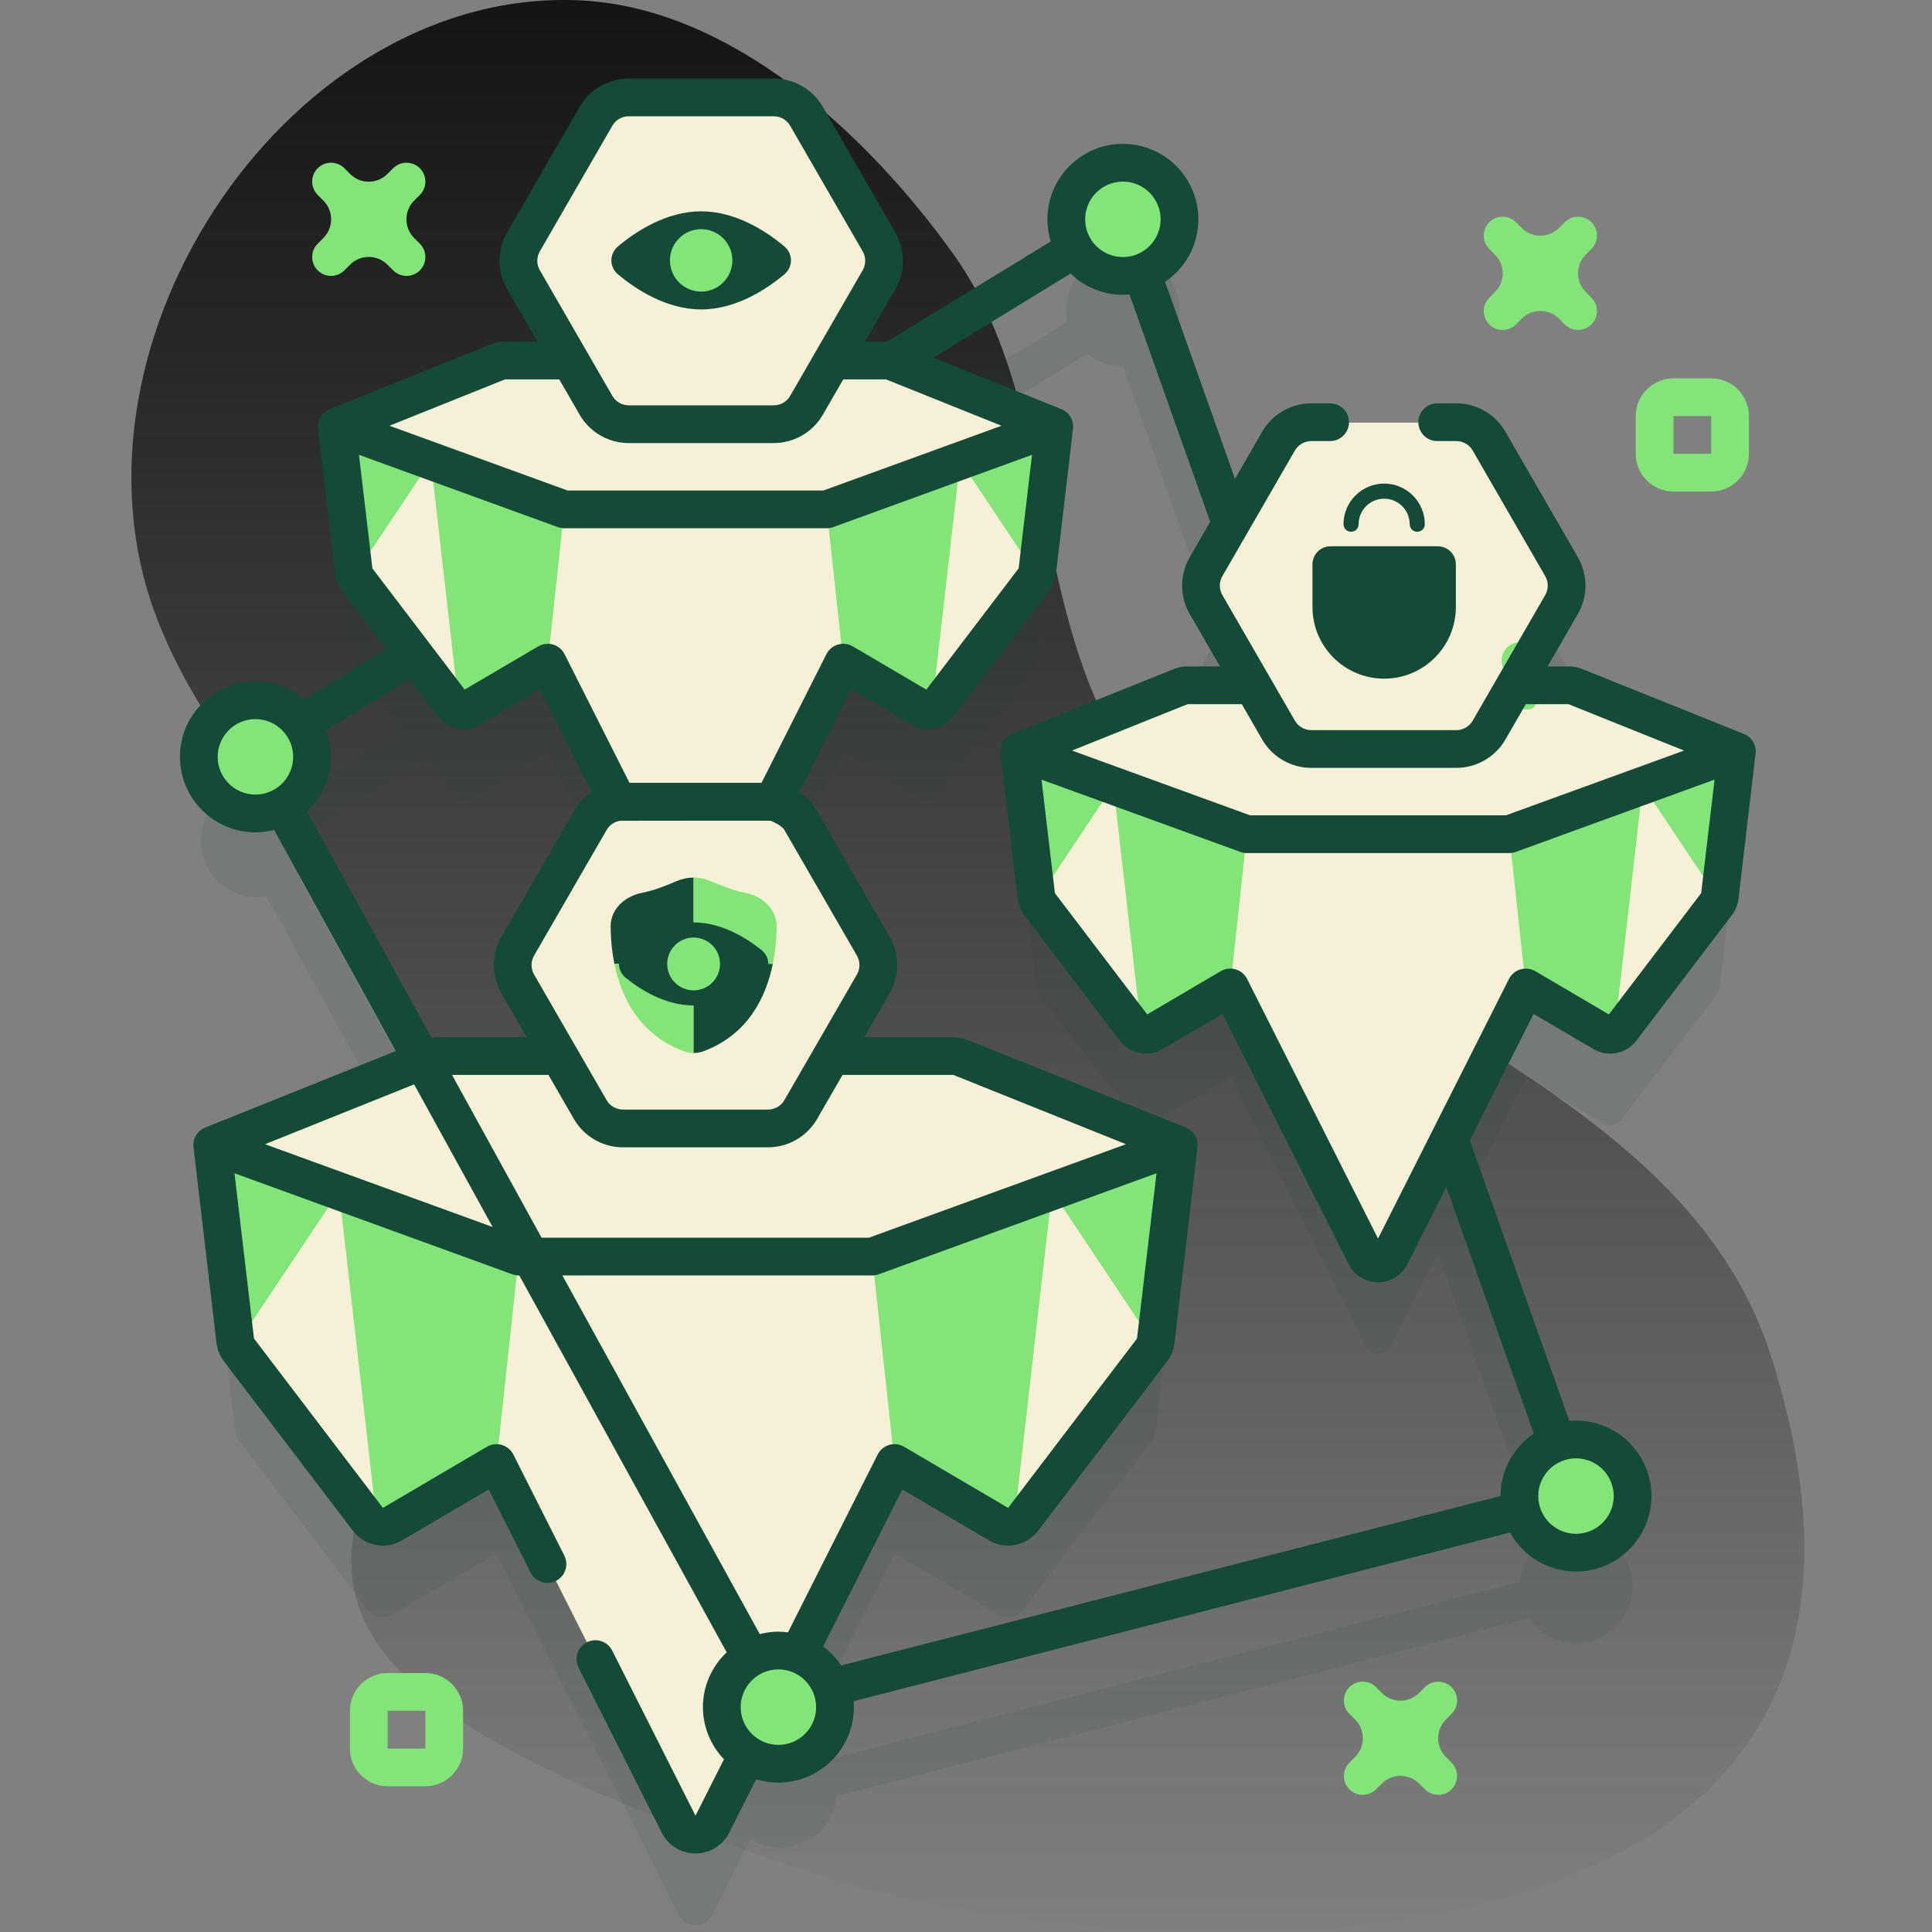 <svg width="250" height="250" viewBox="0 0 250 250" fill="none" xmlns="http://www.w3.org/2000/svg">
<rect x="0" y="0" width="250" height="250" fill="#808080" stroke="none"/>
<path d="M20.196 79.727C25.945 94.966 37.895 106.896 46.741 120.572C90.355 188.003 -15.016 203.117 106.221 242.73C141.649 254.307 256.841 263.426 229.257 175.74C216.879 136.393 162.332 129.8 143.592 94.293C133.481 75.137 135.965 50.496 123.363 32.879C112.33 17.456 94.769 1.11 75.333 0.064C37.887 -1.952 6.725 44.02 20.196 79.727Z" fill="url(#paint0_linear_3267_1435)"/>
<path opacity="0.1" d="M224.754 108.952L203.762 100.528C203.548 100.442 203.319 100.397 203.087 100.397H196.028L202.067 89.937C202.939 88.426 202.939 86.565 202.067 85.054L192.679 68.794C191.807 67.283 190.195 66.353 188.45 66.353H169.675C167.93 66.353 166.318 67.283 165.446 68.794L160.881 76.701L149.91 45.787C151.565 44.444 152.625 42.395 152.625 40.098C152.625 36.053 149.345 32.773 145.301 32.773C141.256 32.773 137.976 36.053 137.976 40.098C137.976 40.623 138.034 41.133 138.139 41.627L110.85 58.368H107.707L113.746 47.907C114.618 46.397 114.618 44.535 113.746 43.024L104.358 26.764C103.486 25.253 101.874 24.323 100.13 24.323H81.354C79.61 24.323 77.998 25.253 77.126 26.764L67.737 43.024C66.865 44.535 66.865 46.397 67.737 47.907L73.777 58.368H65.229C64.998 58.368 64.769 58.412 64.554 58.498L43.563 66.922L45.781 85.72C45.819 86.041 45.943 86.347 46.139 86.605L52.086 94.417L37.92 103.107C36.661 102.087 35.059 101.474 33.313 101.474C29.268 101.474 25.989 104.753 25.989 108.798C25.989 112.843 29.268 116.122 33.313 116.122C33.718 116.122 34.112 116.081 34.5 116.018L53.002 149.638L27.454 159.892H27.454L30.442 185.21C30.493 185.643 30.659 186.055 30.924 186.402L47.603 208.315C48.352 209.298 49.717 209.567 50.783 208.941L64.245 201.031L87.819 247.772C88.721 249.562 91.276 249.562 92.178 247.772L97.119 237.977C98.242 238.678 99.565 239.09 100.987 239.09C104.814 239.09 107.95 236.154 108.279 232.412L197.854 209.392C199.169 211.346 201.401 212.632 203.934 212.632C207.979 212.632 211.258 209.353 211.258 205.308C211.258 201.263 207.979 197.984 203.934 197.984C203.931 197.984 203.928 197.984 203.925 197.984L189.063 156.105L197.44 139.496L207.434 145.368C208.225 145.833 209.239 145.633 209.795 144.903L222.178 128.635C222.374 128.377 222.498 128.071 222.536 127.749L224.754 108.952ZM58.522 102.874C59.078 103.604 60.092 103.804 60.883 103.339L70.877 97.466L79.97 115.496C78.478 115.692 77.145 116.57 76.381 117.894L66.993 134.155C66.121 135.665 66.121 137.527 66.993 139.038L72.381 148.369H57.877L38.777 113.664C39.93 112.37 40.637 110.669 40.637 108.799C40.637 108.274 40.579 107.763 40.474 107.269L55.057 98.323L58.522 102.874ZM199.324 199.62C197.826 200.835 196.82 202.628 196.642 204.662L107.067 227.683C106.246 226.464 105.067 225.51 103.683 224.961L115.751 201.031L129.213 208.941C130.279 209.567 131.644 209.298 132.393 208.315L149.072 186.403C149.337 186.056 149.503 185.643 149.554 185.21L152.542 159.892L124.269 148.545C123.98 148.429 123.672 148.369 123.36 148.369H107.614L113.002 139.038C113.874 137.527 113.874 135.665 113.002 134.155L103.614 117.894C102.85 116.571 101.517 115.692 100.026 115.496L109.118 97.466L119.113 103.339C119.904 103.804 120.918 103.604 121.473 102.874L133.857 86.605C134.053 86.348 134.176 86.042 134.215 85.72L136.433 66.923L118.182 59.599L140.694 45.789C141.952 46.809 143.554 47.423 145.301 47.423C145.303 47.423 145.306 47.422 145.309 47.422L157.672 82.259L156.058 85.055C155.186 86.565 155.186 88.427 156.058 89.938L162.097 100.398H153.55C153.318 100.398 153.089 100.442 152.874 100.528L131.883 108.953L134.101 127.75C134.139 128.072 134.263 128.377 134.459 128.635L146.842 144.904C147.398 145.634 148.412 145.833 149.203 145.369L159.197 139.496L176.699 174.199C177.369 175.527 179.266 175.527 179.936 174.199L186.02 162.135L199.324 199.62Z" fill="#144A38"/>
<path d="M136.432 55.204L134.214 74.001C134.176 74.323 134.052 74.629 133.856 74.887L121.473 91.155C120.917 91.885 119.904 92.085 119.113 91.62L109.118 85.748L91.616 120.45C90.946 121.779 89.049 121.779 88.379 120.45L70.877 85.748L60.883 91.62C60.092 92.085 59.078 91.885 58.522 91.155L46.139 74.887C45.943 74.629 45.819 74.323 45.781 74.001L43.563 55.204L89.998 60.187L136.432 55.204Z" fill="#F5F0D6"/>
<path d="M136.432 55.206L134.213 74.002V74.01C134.213 74.013 134.213 74.02 134.21 74.024C134.192 74.165 134.163 74.296 134.112 74.427L124.248 59.636L136.432 55.206Z" fill="#82E578"/>
<path d="M124.248 59.636L120.575 91.784C120.1 91.936 119.571 91.889 119.114 91.621L109.12 85.748L106.977 65.915L124.248 59.636Z" fill="#82E578"/>
<path d="M55.75 59.636L45.882 74.423C45.835 74.289 45.799 74.151 45.781 74.01C45.781 74.006 45.781 74.006 45.781 74.002L43.562 55.206L55.75 59.636Z" fill="#82E578"/>
<path d="M73.016 65.914L70.877 85.747L60.883 91.62C60.426 91.888 59.897 91.935 59.422 91.783L55.749 59.635L73.016 65.914Z" fill="#82E578"/>
<path d="M106.979 65.915L136.433 55.205L115.442 46.78C115.227 46.694 114.998 46.65 114.767 46.65H65.229C64.998 46.65 64.769 46.694 64.554 46.78L43.562 55.205L73.017 65.915H106.979Z" fill="#F5F0D6"/>
<path d="M81.564 12.696H100.34C102.084 12.696 103.696 13.627 104.568 15.137L113.956 31.398C114.828 32.908 114.828 34.77 113.956 36.28L104.568 52.541C103.696 54.051 102.084 54.982 100.34 54.982H81.564C79.819 54.982 78.207 54.051 77.335 52.541L67.947 36.28C67.075 34.77 67.075 32.908 67.947 31.398L77.335 15.137C78.207 13.627 79.819 12.696 81.564 12.696Z" fill="#F5F0D6"/>
<path d="M152.542 148.173L149.554 173.491C149.503 173.925 149.336 174.336 149.072 174.684L132.393 196.596C131.644 197.58 130.279 197.849 129.213 197.222L115.751 189.312L92.177 236.054C91.275 237.843 88.72 237.843 87.817 236.054L64.244 189.312L50.782 197.222C49.716 197.848 48.351 197.58 47.602 196.596L30.922 174.684C30.658 174.336 30.492 173.924 30.44 173.491L27.453 148.173L89.997 154.884L152.542 148.173Z" fill="#F5F0D6"/>
<path d="M152.541 148.175L149.552 173.492V173.502C149.552 173.507 149.552 173.517 149.547 173.522C149.523 173.712 149.484 173.888 149.416 174.064L136.129 154.142L152.541 148.175Z" fill="#82E578"/>
<path d="M136.129 154.142L131.183 197.443C130.543 197.648 129.831 197.584 129.215 197.223L115.753 189.313L112.868 162.599L136.129 154.142Z" fill="#82E578"/>
<path d="M43.869 154.142L30.578 174.059C30.514 173.878 30.466 173.693 30.441 173.502C30.441 173.497 30.441 173.497 30.441 173.492L27.453 148.175L43.869 154.142Z" fill="#82E578"/>
<path d="M67.126 162.599L64.245 189.313L50.783 197.223C50.168 197.584 49.455 197.648 48.815 197.442L43.869 154.142L67.126 162.599Z" fill="#82E578"/>
<path d="M112.871 162.599L152.542 148.174L124.269 136.827C123.98 136.711 123.671 136.651 123.36 136.651H56.637C56.326 136.651 56.017 136.711 55.728 136.827L27.455 148.174L67.127 162.599H112.871Z" fill="#F5F0D6"/>
<path d="M80.587 103.516H99.363C101.107 103.516 102.719 104.447 103.591 105.958L112.979 122.218C113.851 123.729 113.851 125.59 112.979 127.101L103.591 143.361C102.719 144.872 101.107 145.802 99.363 145.802H80.587C78.842 145.802 77.231 144.872 76.358 143.361L66.971 127.101C66.099 125.59 66.099 123.729 66.971 122.218L76.358 105.958C77.231 104.447 78.843 103.516 80.587 103.516Z" fill="#F5F0D6"/>
<path fill-rule="evenodd" clip-rule="evenodd" d="M89.754 113.561V124.736H79.508C79.152 122.992 79.029 121.322 79.014 119.927C78.989 117.692 80.777 116.021 82.963 115.559C83.499 115.445 84.027 115.317 84.496 115.177C85.416 114.902 86.568 114.439 87.559 114.013C88.259 113.711 89.006 113.561 89.754 113.561Z" fill="#144A38"/>
<path fill-rule="evenodd" clip-rule="evenodd" d="M89.754 136.255C89.296 136.255 88.837 136.172 88.404 136.006C82.712 133.832 80.392 129.056 79.508 124.735H89.754V136.255Z" fill="#82E578"/>
<path fill-rule="evenodd" clip-rule="evenodd" d="M100 124.736H89.754V113.56C90.502 113.56 91.249 113.711 91.949 114.012C92.94 114.439 94.092 114.901 95.012 115.177C95.481 115.317 96.009 115.445 96.545 115.558C98.731 116.021 100.519 117.692 100.494 119.926C100.479 121.321 100.356 122.991 100 124.736Z" fill="#82E578"/>
<path fill-rule="evenodd" clip-rule="evenodd" d="M100 124.735C99.117 129.056 96.797 133.832 91.104 136.006C90.671 136.172 90.213 136.255 89.754 136.255V124.735H100Z" fill="#144A38"/>
<path d="M98.521 122.922C99.714 123.878 99.714 125.593 98.521 126.549C96.574 128.108 93.373 130.107 89.754 130.107C86.135 130.107 82.933 128.108 80.987 126.549C79.794 125.593 79.794 123.878 80.987 122.922C82.933 121.363 86.135 119.364 89.754 119.364C93.373 119.364 96.574 121.363 98.521 122.922Z" fill="#144A38"/>
<circle cx="89.754" cy="124.735" r="3.418" fill="#82E578"/>
<path d="M224.754 97.234L222.535 116.032C222.497 116.353 222.374 116.659 222.177 116.917L209.794 133.185C209.238 133.915 208.225 134.115 207.434 133.65L197.439 127.778L179.937 162.48C179.267 163.809 177.37 163.809 176.7 162.48L159.198 127.778L149.204 133.65C148.413 134.115 147.399 133.915 146.843 133.185L134.46 116.917C134.264 116.659 134.14 116.353 134.102 116.032L131.884 97.234L178.319 102.217L224.754 97.234Z" fill="#F5F0D6"/>
<path d="M224.753 97.236L222.534 116.033V116.04C222.534 116.043 222.534 116.051 222.531 116.055C222.512 116.196 222.484 116.327 222.433 116.457L212.569 101.666L224.753 97.236Z" fill="#82E578"/>
<path d="M212.568 101.666L208.896 133.814C208.42 133.967 207.892 133.919 207.435 133.651L197.44 127.779L195.297 107.945L212.568 101.666Z" fill="#82E578"/>
<path d="M144.071 101.666L134.203 116.453C134.156 116.319 134.119 116.181 134.101 116.04C134.101 116.037 134.101 116.037 134.101 116.033L131.883 97.236L144.071 101.666Z" fill="#82E578"/>
<path d="M161.337 107.944L159.199 127.778L149.204 133.65C148.748 133.918 148.218 133.966 147.743 133.813L144.071 101.665L161.337 107.944Z" fill="#82E578"/>
<path d="M195.3 107.945L224.754 97.235L203.762 88.811C203.548 88.725 203.319 88.68 203.087 88.68H153.55C153.318 88.68 153.089 88.725 152.874 88.811L131.883 97.235L161.337 107.945H195.3Z" fill="#F5F0D6"/>
<path d="M169.454 54.688H188.23C189.975 54.688 191.587 55.619 192.459 57.13L201.847 73.39C202.719 74.901 202.719 76.762 201.847 78.273L192.459 94.533C191.587 96.044 189.974 96.974 188.23 96.974H169.454C167.71 96.974 166.098 96.044 165.226 94.533L155.838 78.273C154.966 76.762 154.966 74.901 155.838 73.39L165.226 57.13C166.098 55.619 167.71 54.688 169.454 54.688Z" fill="#F5F0D6"/>
<path d="M101.469 31.858C102.644 32.837 102.644 34.547 101.469 35.526C99.22 37.401 95.251 40.04 90.731 40.04C86.21 40.04 82.241 37.401 79.992 35.526C78.817 34.547 78.817 32.837 79.992 31.858C82.241 29.984 86.21 27.345 90.731 27.345C95.251 27.345 99.22 29.984 101.469 31.858Z" fill="#144A38"/>
<ellipse cx="90.73" cy="33.693" rx="4.039" ry="4.039" fill="#82E578"/>
<path d="M169.832 73.025C169.832 71.735 170.878 70.689 172.168 70.689H186.051C187.341 70.689 188.387 71.735 188.387 73.025V78.539C188.387 83.663 184.233 87.817 179.109 87.817C173.986 87.817 169.832 83.663 169.832 78.539V73.025Z" fill="#144A38"/>
<path fill-rule="evenodd" clip-rule="evenodd" d="M175.391 64.117C176.377 63.13 177.715 62.576 179.109 62.576C180.504 62.576 181.841 63.13 182.827 64.117C183.814 65.103 184.368 66.44 184.368 67.835C184.368 68.374 183.93 68.811 183.391 68.811C182.852 68.811 182.415 68.374 182.415 67.835C182.415 66.958 182.066 66.118 181.446 65.498C180.827 64.878 179.986 64.529 179.109 64.529C178.233 64.529 177.392 64.878 176.772 65.498C176.152 66.118 175.804 66.958 175.804 67.835C175.804 68.374 175.367 68.811 174.827 68.811C174.288 68.811 173.851 68.374 173.851 67.835C173.851 66.44 174.405 65.103 175.391 64.117Z" fill="#144A38"/>
<path fill-rule="evenodd" clip-rule="evenodd" d="M198.142 88.155C198.038 87.741 198.227 87.318 198.501 86.99C198.845 86.578 199.053 86.048 199.053 85.469C199.053 84.159 197.99 83.096 196.68 83.096C195.369 83.096 194.307 84.159 194.307 85.469C194.307 86.048 194.514 86.578 194.858 86.99C195.132 87.318 195.321 87.741 195.217 88.155L194.617 90.555C194.459 91.186 194.937 91.798 195.587 91.798H197.772C198.422 91.798 198.9 91.186 198.742 90.555L198.142 88.155Z" fill="#82E578"/>
<path d="M145.3 35.704C149.345 35.704 152.624 32.425 152.624 28.38C152.624 24.335 149.345 21.055 145.3 21.055C141.255 21.055 137.976 24.335 137.976 28.38C137.976 32.425 141.255 35.704 145.3 35.704Z" fill="#82E578"/>
<path d="M203.932 200.915C207.977 200.915 211.257 197.636 211.257 193.591C211.257 189.546 207.977 186.267 203.932 186.267C199.887 186.267 196.608 189.546 196.608 193.591C196.608 197.636 199.887 200.915 203.932 200.915Z" fill="#82E578"/>
<path d="M33.052 105.261C37.097 105.261 40.377 101.981 40.377 97.936C40.377 93.891 37.097 90.612 33.052 90.612C29.007 90.612 25.728 93.891 25.728 97.936C25.728 101.981 29.007 105.261 33.052 105.261Z" fill="#82E578"/>
<path d="M100.726 228.227C104.771 228.227 108.05 224.948 108.05 220.903C108.05 216.858 104.771 213.579 100.726 213.579C96.68 213.579 93.401 216.858 93.401 220.903C93.401 224.948 96.68 228.227 100.726 228.227Z" fill="#82E578"/>
<path d="M225.663 94.969L204.673 86.545C204.167 86.341 203.634 86.238 203.087 86.238H200.256L204.181 79.439C205.485 77.181 205.485 74.374 204.181 72.115L194.793 55.855C193.488 53.596 191.058 52.192 188.45 52.192H185.975C184.627 52.192 183.534 53.285 183.534 54.634C183.534 55.982 184.627 57.075 185.975 57.075H188.45C189.319 57.075 190.129 57.543 190.564 58.296L199.953 74.557C200.387 75.309 200.387 76.245 199.953 76.998L190.564 93.259C190.129 94.012 189.319 94.48 188.45 94.48H169.674C168.805 94.48 167.995 94.012 167.56 93.259L158.172 76.998C157.737 76.245 157.737 75.309 158.172 74.557L167.56 58.296C167.995 57.543 168.805 57.075 169.674 57.075H172.116C173.464 57.075 174.558 55.982 174.558 54.634C174.558 53.285 173.464 52.192 172.116 52.192H169.674C167.066 52.192 164.636 53.596 163.331 55.855L159.808 61.959L150.762 36.471C153.357 34.714 155.066 31.743 155.066 28.38C155.066 22.995 150.685 18.614 145.3 18.614C139.915 18.614 135.535 22.995 135.535 28.38C135.535 29.376 135.686 30.337 135.965 31.243C135.965 31.243 114.786 44.209 114.767 44.209H111.936L115.861 37.41C117.165 35.151 117.165 32.345 115.861 30.085L106.473 13.826C105.169 11.566 102.739 10.163 100.13 10.163H81.354C78.745 10.163 76.315 11.566 75.011 13.825L65.623 30.086C64.319 32.345 64.319 35.151 65.623 37.41L69.548 44.209H65.229C64.685 44.209 64.153 44.311 63.645 44.514L42.653 52.939C41.714 53.316 41.105 54.233 41.122 55.245C41.123 55.299 43.355 74.257 43.355 74.257C43.435 75.014 43.724 75.741 44.197 76.368L49.993 83.984L39.369 90.502C37.664 89.052 35.46 88.171 33.052 88.171C27.668 88.171 23.287 92.552 23.287 97.936C23.287 103.321 27.668 107.702 33.052 107.702C33.887 107.702 34.693 107.585 35.467 107.388L51.217 136.006L26.544 145.908C25.605 146.285 24.996 147.202 25.013 148.214C25.014 148.273 28.017 173.779 28.017 173.779C28.12 174.645 28.453 175.47 28.981 176.163L45.661 198.076C47.157 200.041 49.89 200.58 52.02 199.328L63.237 192.737L68.659 203.488C69.088 204.339 69.948 204.83 70.84 204.83C71.21 204.83 71.585 204.745 71.938 204.568C73.142 203.961 73.626 202.493 73.019 201.288L66.424 188.214C66.121 187.612 65.581 187.162 64.934 186.972C64.287 186.781 63.59 186.867 63.007 187.209L49.546 195.119L32.866 173.206L30.343 151.822L66.292 164.893C66.559 164.991 66.842 165.04 67.126 165.04H67.196L94.035 213.809C92.146 215.591 90.96 218.108 90.96 220.903C90.96 223.52 92.001 225.894 93.682 227.65L89.998 234.955L79.222 213.589C78.615 212.385 77.147 211.901 75.943 212.509C74.739 213.116 74.255 214.584 74.862 215.788L85.638 237.154C86.473 238.809 88.144 239.838 89.998 239.838C91.853 239.838 93.523 238.809 94.358 237.154L97.848 230.235C98.758 230.516 99.725 230.669 100.726 230.669C106.111 230.669 110.492 226.288 110.492 220.903C110.492 220.644 110.473 220.39 110.453 220.136L195.388 198.307C197.055 201.314 200.259 203.355 203.933 203.355C209.318 203.355 213.699 198.975 213.699 193.59C213.699 188.205 209.318 183.824 203.933 183.824C203.643 183.824 203.357 183.843 203.073 183.868L190.191 147.569L198.446 131.201L206.198 135.755C208.054 136.845 210.435 136.375 211.737 134.664L224.121 118.395C224.58 117.79 224.871 117.073 224.96 116.317C224.96 116.317 227.194 97.334 227.195 97.274C227.211 96.263 226.601 95.346 225.663 94.969ZM33.052 102.819C30.36 102.819 28.169 100.628 28.169 97.936C28.169 95.244 30.36 93.053 33.052 93.053C35.745 93.053 37.935 95.244 37.935 97.936C37.935 100.628 35.745 102.819 33.052 102.819ZM160.688 91.121L163.331 95.7C164.636 97.959 167.066 99.362 169.674 99.362H188.45C191.058 99.362 193.489 97.959 194.793 95.7L197.437 91.121H202.966L217.918 97.122L194.869 105.503H161.768L138.718 97.122L153.67 91.121H160.688ZM145.3 23.497C147.993 23.497 150.183 25.688 150.183 28.38C150.183 31.072 147.993 33.263 145.3 33.263C142.608 33.263 140.417 31.072 140.417 28.38C140.417 25.688 142.608 23.497 145.3 23.497ZM69.852 32.527L79.24 16.266C79.674 15.514 80.484 15.046 81.354 15.046H100.13C100.999 15.046 101.81 15.514 102.244 16.267L111.632 32.526C112.067 33.28 112.067 34.215 111.632 34.968L102.244 51.229C101.809 51.982 100.999 52.45 100.129 52.45H81.354C80.484 52.45 79.674 51.982 79.24 51.229L69.852 34.968C69.417 34.215 69.417 33.28 69.852 32.527ZM65.35 49.091H72.367L75.011 53.67C76.315 55.929 78.745 57.333 81.353 57.333H100.129C102.738 57.333 105.168 55.929 106.472 53.67L109.116 49.091H114.644L129.597 55.092L106.547 63.473H73.446L50.397 55.092L65.35 49.091ZM48.188 73.549L46.451 58.853L72.183 68.209C72.45 68.307 72.732 68.356 73.017 68.356H106.978C107.263 68.356 107.545 68.307 107.812 68.209L133.543 58.853L131.81 73.55L119.868 89.234L110.354 83.644C109.773 83.302 109.075 83.216 108.428 83.406C107.781 83.597 107.241 84.047 106.937 84.649L98.545 101.294H81.452L73.055 84.649C72.751 84.047 72.211 83.597 71.564 83.406C70.918 83.216 70.221 83.302 69.639 83.644L60.126 89.234L48.188 73.549ZM101.499 107.397L110.887 123.658C111.322 124.411 111.322 125.346 110.887 126.099L101.499 142.359C101.064 143.112 100.254 143.58 99.385 143.58H80.609C79.739 143.58 78.929 143.112 78.495 142.359L69.107 126.1C68.672 125.346 68.672 124.411 69.107 123.658L78.495 107.397C78.868 106.751 79.517 106.317 80.244 106.206C80.265 106.204 99.592 106.184 99.693 106.197C99.712 106.2 101.126 106.751 101.499 107.397ZM39.744 105.03C41.632 103.248 42.818 100.731 42.818 97.936C42.818 96.727 42.587 95.573 42.184 94.503L52.966 87.889L56.584 92.642C57.888 94.347 60.267 94.813 62.118 93.727L69.869 89.172L76.592 102.5C75.65 103.118 74.846 103.952 74.267 104.956L64.878 121.217C63.575 123.476 63.575 126.282 64.878 128.541L68.151 134.21H56.636C56.368 134.21 56.102 134.237 55.84 134.28L39.744 105.03ZM34.289 148.061L53.588 140.316L63.746 158.773L34.289 148.061ZM58.489 139.092H70.97L74.266 144.8C75.57 147.059 78.001 148.462 80.609 148.462H99.385C101.993 148.462 104.423 147.059 105.728 144.8L109.023 139.092L123.359 139.093L145.706 148.061L112.439 160.158H70.082L58.489 139.092ZM72.769 165.041H112.869C113.154 165.041 113.436 164.991 113.703 164.894L149.652 151.822L147.129 173.206L130.449 195.119L116.987 187.209C116.406 186.868 115.708 186.782 115.061 186.972C114.414 187.163 113.874 187.613 113.57 188.215L101.965 211.226C101.558 211.175 101.146 211.139 100.725 211.139C99.891 211.139 99.084 211.255 98.311 211.453L72.769 165.041ZM100.726 225.787C98.033 225.787 95.843 223.596 95.843 220.904C95.843 218.211 98.033 216.021 100.726 216.021C103.418 216.021 105.608 218.211 105.608 220.904C105.608 223.596 103.418 225.787 100.726 225.787ZM203.933 188.708C206.625 188.708 208.816 190.898 208.816 193.591C208.816 196.283 206.625 198.474 203.933 198.474C201.241 198.474 199.05 196.283 199.05 193.591C199.05 190.898 201.24 188.708 203.933 188.708ZM198.471 185.499C195.879 187.255 194.171 190.221 194.168 193.579L108.856 215.505C108.224 214.557 107.427 213.731 106.512 213.055L116.758 192.737L127.976 199.329C130.105 200.579 132.839 200.04 134.335 198.076L151.014 176.164C151.543 175.47 151.876 174.645 151.978 173.778C151.978 173.778 154.982 148.273 154.983 148.214C154.999 147.202 154.39 146.285 153.451 145.908L125.18 134.562C124.599 134.328 123.986 134.209 123.359 134.209H111.843L115.116 128.54C116.42 126.281 116.42 123.475 115.116 121.216L105.728 104.956C105.148 103.952 104.346 103.119 103.405 102.501L110.125 89.172L117.877 93.728C119.735 94.816 122.116 94.347 123.414 92.638L135.808 76.359C136.26 75.759 136.548 75.045 136.64 74.286C136.64 74.286 138.873 55.306 138.873 55.245C138.89 54.233 138.281 53.316 137.342 52.939L120.774 46.289L138.527 35.399C140.284 37.095 142.67 38.145 145.3 38.145C145.59 38.145 145.876 38.127 146.16 38.102L156.599 67.516L153.944 72.115C152.64 74.374 152.64 77.181 153.944 79.439L157.869 86.238H153.55C153.003 86.238 152.47 86.341 151.965 86.544L130.974 94.969C130.035 95.346 129.426 96.263 129.442 97.275C129.443 97.334 131.677 116.318 131.677 116.318C131.766 117.072 132.056 117.791 132.517 118.396L144.9 134.664C146.203 136.376 148.584 136.846 150.44 135.756L158.191 131.202L174.52 163.58C175.248 165.023 176.703 165.919 178.319 165.919C179.934 165.919 181.39 165.023 182.117 163.581L187.151 153.6L198.471 185.499ZM220.13 115.575L208.188 131.264L198.675 125.673C198.093 125.331 197.396 125.247 196.749 125.436C196.101 125.627 195.562 126.077 195.258 126.679L178.318 160.269L161.377 126.679C161.074 126.077 160.534 125.627 159.887 125.436C159.24 125.247 158.542 125.331 157.96 125.673L148.447 131.264L136.505 115.575L134.771 100.883L160.503 110.239C160.77 110.336 161.053 110.386 161.337 110.386H195.299C195.583 110.386 195.866 110.336 196.133 110.239L221.864 100.883L220.13 115.575Z" fill="#144A38"/>
<path d="M55.043 231.141H50.16C47.468 231.141 45.278 228.95 45.278 226.258V221.375C45.278 218.683 47.468 216.492 50.16 216.492H55.043C57.736 216.492 59.926 218.683 59.926 221.375V226.258C59.926 228.95 57.736 231.141 55.043 231.141ZM50.16 221.375V226.261L55.043 226.258V221.375H50.16Z" fill="#82E578"/>
<path d="M221.429 63.606H216.546C213.854 63.606 211.663 61.416 211.663 58.723V53.84C211.663 51.148 213.854 48.958 216.546 48.958H221.429C224.121 48.958 226.312 51.148 226.312 53.84V58.723C226.312 61.415 224.121 63.606 221.429 63.606ZM216.546 53.84V58.726L221.429 58.723V53.84H216.546Z" fill="#82E578"/>
<path d="M204.206 42.693C203.581 42.693 202.956 42.455 202.48 41.978L201.741 41.239C201.096 40.593 200.237 40.237 199.323 40.237C198.41 40.237 197.552 40.593 196.906 41.239L196.167 41.978C195.214 42.931 193.668 42.931 192.715 41.978C192.238 41.501 191.999 40.877 191.999 40.252C191.999 39.628 192.238 39.002 192.714 38.526L193.452 37.787C194.786 36.453 194.786 34.284 193.452 32.95L192.714 32.213C192.238 31.736 191.999 31.111 191.999 30.487C191.999 29.862 192.237 29.237 192.714 28.76C193.667 27.806 195.213 27.807 196.166 28.759L196.905 29.498C198.238 30.831 200.407 30.831 201.741 29.498L202.48 28.759C203.434 27.807 204.979 27.807 205.932 28.76C206.409 29.237 206.647 29.862 206.647 30.487C206.647 31.111 206.408 31.736 205.932 32.213L205.194 32.951C203.861 34.284 203.861 36.453 205.194 37.787L205.932 38.526C206.409 39.003 206.647 39.628 206.647 40.252C206.647 40.877 206.408 41.502 205.932 41.978C205.455 42.454 204.831 42.693 204.206 42.693Z" fill="#82E578"/>
<path d="M186.106 232.254C185.481 232.254 184.856 232.016 184.38 231.539L183.642 230.801C182.996 230.154 182.137 229.798 181.223 229.798C180.31 229.798 179.451 230.154 178.805 230.8L178.066 231.539C177.113 232.492 175.567 232.493 174.614 231.539C174.137 231.062 173.899 230.437 173.899 229.812C173.899 229.188 174.138 228.563 174.614 228.086L175.353 227.348C176.686 226.015 176.686 223.845 175.352 222.511L174.614 221.773C174.138 221.296 173.899 220.672 173.899 220.047C173.899 219.423 174.137 218.797 174.614 218.321C175.567 217.367 177.113 217.368 178.066 218.32L178.805 219.059C179.451 219.705 180.31 220.061 181.223 220.061C182.137 220.061 182.995 219.705 183.641 219.059L184.38 218.32C185.334 217.368 186.879 217.368 187.833 218.321C188.309 218.798 188.547 219.423 188.547 220.047C188.547 220.672 188.309 221.297 187.832 221.773L187.094 222.512C185.761 223.845 185.761 226.015 187.094 227.348L187.832 228.086C188.309 228.563 188.547 229.188 188.547 229.812C188.547 230.437 188.309 231.062 187.833 231.539C187.356 232.015 186.731 232.254 186.106 232.254Z" fill="#82E578"/>
<path d="M52.602 35.703C51.977 35.703 51.352 35.465 50.876 34.988L50.137 34.25C49.492 33.603 48.633 33.247 47.719 33.247C46.805 33.247 45.947 33.603 45.301 34.249L44.562 34.988C43.609 35.941 42.063 35.941 41.11 34.987C40.633 34.511 40.395 33.886 40.395 33.261C40.395 32.636 40.633 32.011 41.11 31.535L41.848 30.797C43.181 29.464 43.181 27.294 41.848 25.96L41.11 25.222C40.633 24.745 40.395 24.121 40.395 23.496C40.395 22.872 40.633 22.246 41.11 21.77C42.063 20.816 43.609 20.817 44.562 21.769L45.3 22.508C45.947 23.154 46.805 23.51 47.719 23.51C48.633 23.51 49.491 23.154 50.137 22.508L50.876 21.769C51.83 20.817 53.375 20.817 54.328 21.77C54.805 22.247 55.043 22.872 55.043 23.496C55.043 24.121 54.804 24.746 54.328 25.222L53.59 25.961C52.257 27.294 52.257 29.464 53.59 30.797L54.328 31.535C54.804 32.012 55.043 32.636 55.043 33.261C55.043 33.886 54.805 34.511 54.328 34.987C53.852 35.464 53.227 35.703 52.602 35.703Z" fill="#82E578"/>
<defs>
<linearGradient id="paint0_linear_3267_1435" x1="125.241" y1="0" x2="125.241" y2="250" gradientUnits="userSpaceOnUse">
<stop stop-color="#141414"/>
<stop offset="1" stop-color="#141414" stop-opacity="0"/>
</linearGradient>
</defs>
</svg>
